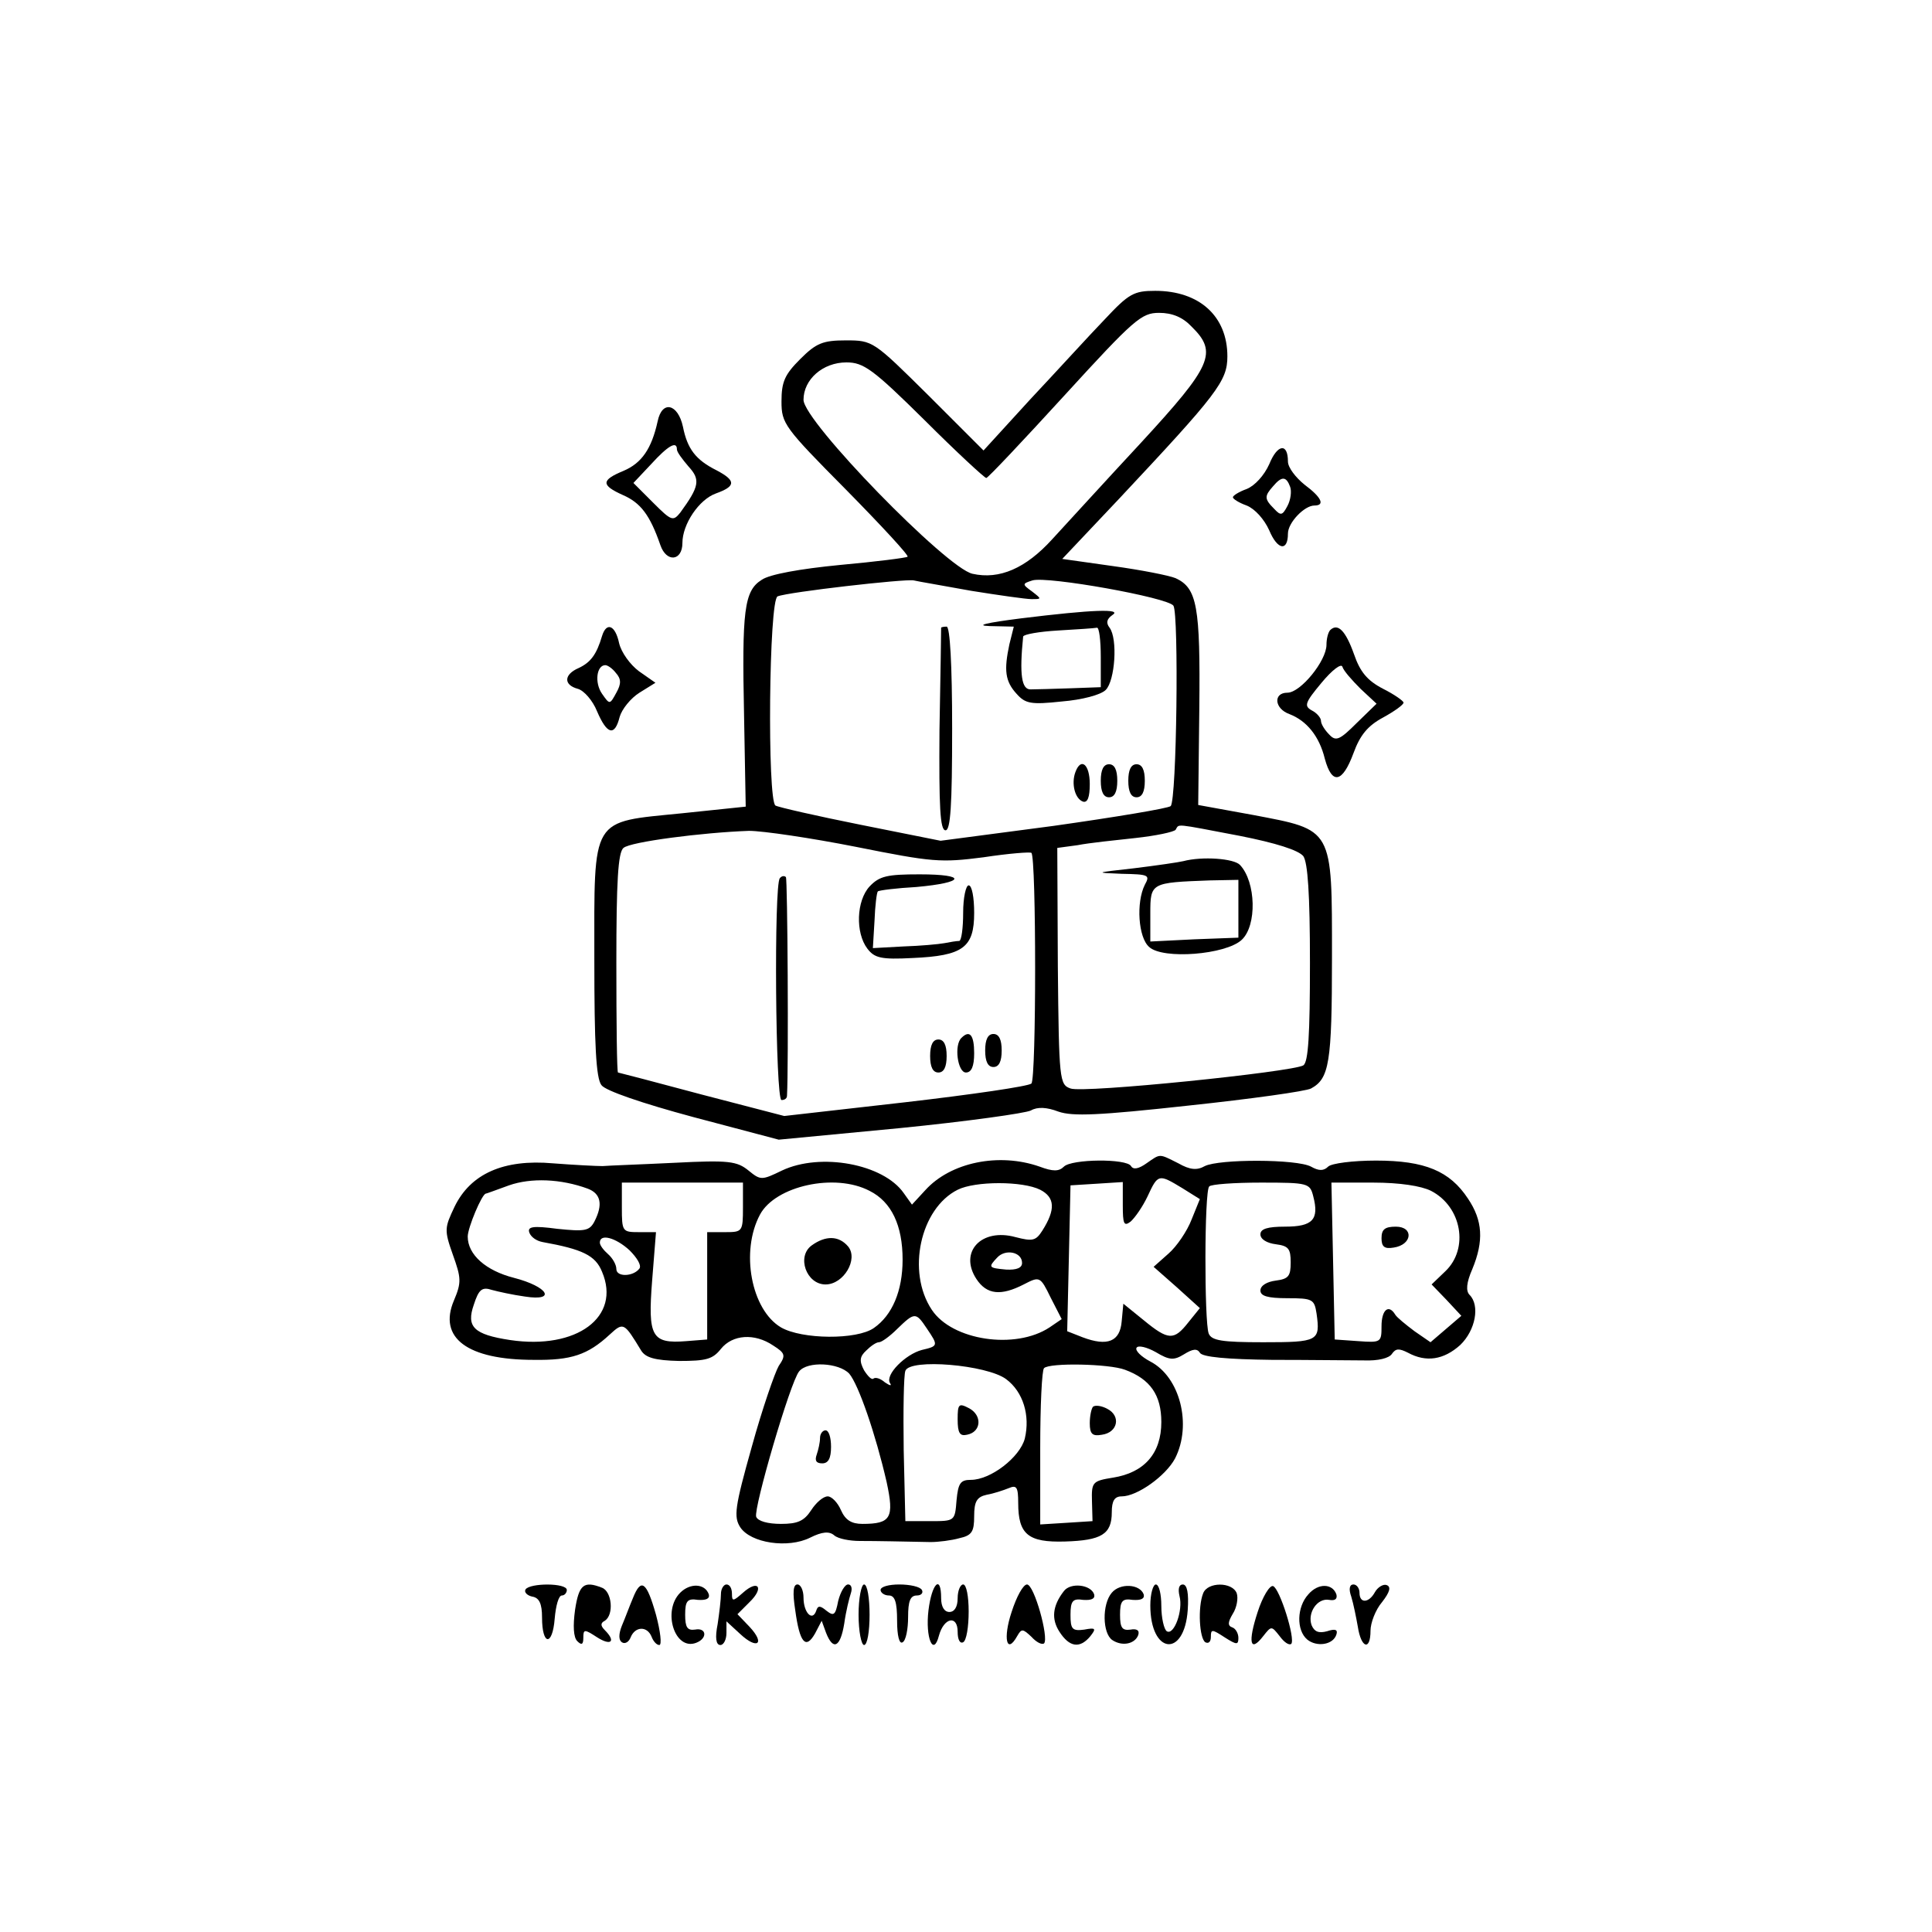 <svg width="372" height="372" viewBox="0 0 372 372" fill="none" xmlns="http://www.w3.org/2000/svg">
<path d="M212.692 61.512C209.724 64.585 203.365 71.581 198.383 76.88L189.374 86.738L178.774 76.139C168.175 65.645 168.069 65.539 162.876 65.539C158.424 65.539 157.152 66.069 154.078 69.143C151.11 72.111 150.474 73.489 150.474 77.305C150.474 81.544 151.004 82.286 162.876 94.263C169.659 101.153 175.065 106.982 174.747 107.194C174.535 107.406 168.705 108.148 161.71 108.784C154.078 109.526 148.143 110.586 146.659 111.646C143.267 113.766 142.843 117.582 143.267 137.826L143.585 155.315L131.396 156.587C113.589 158.388 114.437 156.905 114.437 184.781C114.437 200.997 114.755 207.675 115.815 208.947C116.557 210.007 123.658 212.444 133.516 215.094L149.944 219.44L173.263 217.214C186.088 215.942 197.429 214.352 198.489 213.822C199.761 213.08 201.563 213.186 203.789 214.034C206.545 214.988 211.526 214.776 228.909 212.868C240.886 211.597 251.485 210.113 252.439 209.583C255.937 207.675 256.467 204.707 256.467 184.357C256.467 159.236 256.785 159.872 241.204 156.905L230.711 154.997L230.923 136.448C231.135 116.734 230.499 113.236 226.365 111.328C225.093 110.798 219.688 109.738 214.282 108.996L204.531 107.618L215.448 96.065C234.421 75.821 236.328 73.383 236.328 68.613C236.328 60.876 230.923 56 222.443 56C218.31 56 217.356 56.53 212.692 61.512ZM229.439 62.89C234.527 67.871 233.361 70.415 219.688 85.254C212.798 92.673 205.167 101.047 202.623 103.803C197.535 109.42 192.448 111.646 187.254 110.48C182.272 109.42 154.714 81.12 154.714 76.987C154.714 73.065 158.424 69.779 162.982 69.779C166.267 69.779 168.069 71.051 178.033 80.908C184.18 87.056 189.586 92.037 189.904 92.037C190.222 92.037 197.005 84.83 204.955 76.139C218.416 61.406 219.794 60.24 223.185 60.24C225.729 60.24 227.743 61.088 229.439 62.89ZM187.042 113.766C192.342 114.614 197.535 115.356 198.595 115.356C200.609 115.356 200.609 115.356 198.701 113.872C196.793 112.494 196.793 112.388 198.807 111.752C201.669 110.904 224.881 115.038 225.941 116.628C227.001 118.323 226.577 154.043 225.411 155.209C224.987 155.633 214.812 157.329 202.835 159.024L181.106 161.886L165.737 158.812C157.258 157.117 149.838 155.421 149.309 155.103C147.719 154.043 148.037 115.356 149.732 114.826C151.852 113.978 174.217 111.434 175.913 111.752C176.761 111.964 181.848 112.812 187.042 113.766ZM238.66 160.932C245.656 162.31 250.001 163.688 250.955 164.854C251.803 166.126 252.227 172.061 252.227 185.416C252.227 199.301 251.909 204.495 250.955 205.131C248.836 206.403 208.558 210.537 206.121 209.583C204.001 208.841 203.895 207.993 203.683 186.052L203.577 163.264L207.498 162.734C209.618 162.31 214.706 161.78 218.628 161.356C222.549 160.932 226.047 160.19 226.365 159.766C227.107 158.6 225.835 158.494 238.66 160.932ZM164.783 163.052C179.622 166.02 181.106 166.126 189.374 165.066C194.249 164.324 198.383 164.006 198.595 164.218C199.549 165.172 199.549 207.675 198.595 208.629C198.065 209.159 187.148 210.749 174.323 212.232L151.004 214.882L135.106 210.749C126.414 208.417 119.101 206.509 118.995 206.509C118.783 206.509 118.677 197.076 118.677 185.416C118.677 169.73 118.995 164.112 120.055 163.264C121.326 162.098 135.212 160.296 144.221 159.978C146.871 159.978 156.198 161.356 164.783 163.052Z" fill="black"/>
<path d="M196.582 119.065C189.904 119.913 187.679 120.443 190.54 120.549L195.204 120.655L194.356 124.047C193.296 129.028 193.508 131.148 195.734 133.586C197.43 135.494 198.49 135.706 204.425 135.07C208.347 134.752 211.951 133.798 212.905 132.844C214.707 131.042 215.237 122.987 213.647 120.867C212.905 119.913 213.117 119.171 214.177 118.429C216.191 117.157 210.361 117.369 196.582 119.065ZM211.951 126.484V132.314L206.121 132.526C202.941 132.632 199.444 132.738 198.49 132.738C196.688 132.844 196.264 129.876 197.006 122.563C197.112 122.139 200.08 121.609 203.789 121.397C207.393 121.185 210.679 120.973 211.209 120.867C211.633 120.761 211.951 123.305 211.951 126.484Z" fill="black"/>
<path d="M181.212 120.866C181.212 121.078 181.106 129.876 180.894 140.581C180.788 155.42 181 159.872 182.06 159.872C183.014 159.872 183.332 155.208 183.332 140.263C183.332 127.862 182.908 120.655 182.272 120.655C181.742 120.655 181.212 120.76 181.212 120.866Z" fill="black"/>
<path d="M207.075 148.639C206.227 150.865 206.969 153.832 208.559 154.362C209.407 154.574 209.831 153.514 209.831 150.971C209.831 147.155 208.135 145.777 207.075 148.639Z" fill="black"/>
<path d="M211.95 150.334C211.95 152.454 212.48 153.514 213.54 153.514C214.6 153.514 215.13 152.454 215.13 150.334C215.13 148.215 214.6 147.155 213.54 147.155C212.48 147.155 211.95 148.215 211.95 150.334Z" fill="black"/>
<path d="M217.25 150.334C217.25 152.454 217.78 153.514 218.84 153.514C219.9 153.514 220.43 152.454 220.43 150.334C220.43 148.215 219.9 147.155 218.84 147.155C217.78 147.155 217.25 148.215 217.25 150.334Z" fill="black"/>
<path d="M227.849 165.81C227.001 166.022 222.655 166.658 218.31 167.188C210.784 168.036 210.678 168.036 215.978 168.248C221.172 168.354 221.49 168.46 220.43 170.367C218.734 173.759 219.158 180.543 221.278 182.345C223.927 184.782 236.011 183.828 239.084 180.967C242.052 178.211 241.84 169.838 238.766 166.552C237.6 165.28 231.453 164.856 227.849 165.81ZM238.448 174.925V180.543L229.969 180.861L221.49 181.285V175.879C221.49 169.944 221.596 169.944 232.937 169.52L238.448 169.414V174.925Z" fill="black"/>
<path d="M150.157 169.095C148.991 170.261 149.309 211.81 150.475 211.81C151.111 211.81 151.535 211.492 151.535 210.962C151.853 205.027 151.641 169.201 151.323 168.883C151.005 168.565 150.475 168.671 150.157 169.095Z" fill="black"/>
<path d="M167.434 170.684C164.89 173.44 164.678 179.587 167.01 182.661C168.387 184.463 169.659 184.781 175.701 184.463C185.452 184.039 187.572 182.449 187.572 175.771C187.572 172.804 187.148 170.472 186.512 170.472C185.982 170.472 185.452 172.804 185.452 175.771C185.452 178.633 185.134 181.071 184.71 181.177C184.18 181.177 182.908 181.389 181.849 181.601C180.683 181.813 177.185 182.131 173.899 182.237L168.069 182.555L168.387 177.255C168.493 174.394 168.811 171.85 169.023 171.638C169.235 171.426 172.627 171.002 176.443 170.79C185.876 169.942 186.3 168.352 177.079 168.352C170.825 168.352 169.341 168.67 167.434 170.684Z" fill="black"/>
<path d="M185.134 199.831C183.65 201.209 184.392 206.508 185.982 206.508C187.042 206.508 187.572 205.342 187.572 202.799C187.572 199.301 186.724 198.241 185.134 199.831Z" fill="black"/>
<path d="M189.692 202.269C189.692 204.389 190.222 205.449 191.282 205.449C192.342 205.449 192.872 204.389 192.872 202.269C192.872 200.15 192.342 199.09 191.282 199.09C190.222 199.09 189.692 200.15 189.692 202.269Z" fill="black"/>
<path d="M179.093 203.329C179.093 205.448 179.623 206.508 180.683 206.508C181.743 206.508 182.273 205.448 182.273 203.329C182.273 201.209 181.743 200.149 180.683 200.149C179.623 200.149 179.093 201.209 179.093 203.329Z" fill="black"/>
<path d="M126.627 81.122C125.461 86.421 123.553 89.177 120.055 90.661C115.709 92.463 115.709 93.417 119.949 95.325C123.341 96.809 125.143 99.141 127.157 104.97C128.323 108.362 131.396 108.044 131.396 104.546C131.396 100.942 134.576 96.173 137.862 95.007C141.678 93.629 141.784 92.569 137.968 90.555C133.94 88.541 132.35 86.421 131.502 82.182C130.548 77.73 127.475 76.988 126.627 81.122ZM130.336 86.527C130.336 87.057 131.396 88.435 132.562 89.813C134.894 92.357 134.682 93.629 130.972 98.716C129.595 100.412 129.277 100.306 125.779 96.809L121.963 92.993L125.355 89.389C128.641 85.785 130.336 84.832 130.336 86.527Z" fill="black"/>
<path d="M244.384 89.388C243.43 91.508 241.628 93.522 240.039 94.158C238.555 94.688 237.389 95.43 237.389 95.748C237.389 96.066 238.555 96.807 240.039 97.337C241.628 97.973 243.43 99.987 244.384 102.107C245.974 105.923 247.988 106.241 247.988 102.743C247.988 100.623 251.168 97.337 253.076 97.337C255.196 97.337 254.454 95.748 251.168 93.31C249.472 91.932 247.988 90.024 247.988 88.858C247.988 85.254 245.974 85.466 244.384 89.388ZM248.412 93.734C248.73 94.582 248.518 96.278 247.882 97.443C246.928 99.245 246.61 99.351 245.338 97.973C243.43 96.066 243.43 95.535 245.126 93.628C246.822 91.614 247.67 91.72 248.412 93.734Z" fill="black"/>
<path d="M115.922 122.457C114.862 126.06 113.696 127.544 111.47 128.604C108.502 129.876 108.502 131.89 111.258 132.632C112.424 132.95 114.12 134.858 114.968 136.978C116.875 141.429 118.359 141.853 119.313 138.038C119.737 136.554 121.433 134.434 123.129 133.374L126.203 131.466L123.023 129.24C121.327 127.968 119.631 125.636 119.207 123.835C118.465 120.337 116.77 119.701 115.922 122.457ZM118.571 129.558C119.631 130.724 119.631 131.678 118.677 133.374C117.405 135.706 117.405 135.706 115.922 133.586C114.438 131.466 114.862 128.074 116.558 128.074C116.981 128.074 117.935 128.71 118.571 129.558Z" fill="black"/>
<path d="M256.15 121.294C255.726 121.718 255.408 122.99 255.408 124.155C255.408 127.229 250.426 133.377 247.882 133.377C245.126 133.377 245.338 136.451 248.306 137.51C251.592 138.782 254.03 141.75 255.09 146.096C256.468 151.183 258.481 150.759 260.601 145.036C261.873 141.538 263.357 139.736 266.325 138.146C268.445 136.981 270.247 135.709 270.247 135.285C270.247 134.967 268.445 133.695 266.325 132.635C263.251 131.045 261.873 129.349 260.707 125.957C259.117 121.506 257.634 119.916 256.15 121.294ZM261.979 132.635L265.053 135.497L261.237 139.206C257.952 142.492 257.21 142.81 255.938 141.432C255.09 140.584 254.348 139.418 254.348 138.782C254.348 138.252 253.606 137.298 252.546 136.769C251.062 135.921 251.274 135.285 254.454 131.469C256.468 129.031 258.269 127.653 258.481 128.395C258.693 129.137 260.283 130.939 261.979 132.635Z" fill="black"/>
<path d="M220.748 223.996C219.264 225.056 218.204 225.268 217.78 224.526C216.932 223.043 206.333 223.148 204.849 224.632C203.895 225.586 202.729 225.586 200.185 224.632C192.342 221.877 183.014 223.784 178.139 229.19L175.595 231.946L174.005 229.72C170.083 224.102 158 221.877 150.581 225.374C146.659 227.282 146.447 227.282 144.115 225.374C141.889 223.572 140.299 223.36 129.912 223.89C123.447 224.208 117.193 224.42 116.027 224.526C114.861 224.526 110.621 224.314 106.488 223.996C96.948 223.148 90.589 226.01 87.515 232.37C85.607 236.398 85.501 236.821 87.197 241.591C88.787 246.043 88.893 246.891 87.409 250.388C84.335 257.596 89.953 261.836 102.778 261.836C109.986 261.942 113.165 260.882 117.405 256.96C120.055 254.522 120.161 254.628 123.447 260.034C124.295 261.412 126.096 261.942 130.76 262.048C135.954 262.048 137.226 261.73 138.816 259.716C141.041 256.96 145.281 256.642 148.885 259.08C151.217 260.564 151.323 260.988 149.945 263.002C149.203 264.273 146.765 271.269 144.751 278.582C141.465 290.242 141.253 292.043 142.525 294.057C144.539 297.131 151.747 298.191 155.986 296.071C158.318 294.905 159.696 294.799 160.65 295.647C161.392 296.283 163.618 296.707 165.526 296.707C168.917 296.707 173.793 296.813 179.199 296.919C180.683 296.919 183.226 296.601 184.71 296.177C187.148 295.647 187.572 294.905 187.572 291.937C187.572 289.076 188.102 288.228 190.01 287.804C191.282 287.592 193.19 286.956 194.25 286.532C195.734 285.896 196.052 286.32 196.052 289.394C196.052 295.435 197.959 297.025 205.061 296.813C212.056 296.601 214.07 295.435 214.07 291.195C214.07 288.97 214.6 288.122 215.978 288.122C218.946 288.122 224.458 284.2 226.259 280.808C229.545 274.343 227.213 265.121 221.49 262.154C219.688 261.2 218.522 260.034 218.84 259.504C219.158 258.974 220.854 259.398 222.55 260.352C225.2 261.942 226.048 261.942 227.955 260.776C229.651 259.716 230.499 259.61 231.029 260.458C231.453 261.306 236.329 261.73 244.914 261.836C252.122 261.836 260.071 261.942 262.615 261.942C265.371 262.048 267.491 261.518 268.021 260.67C268.763 259.61 269.399 259.61 271.094 260.458C274.592 262.366 277.984 261.836 281.164 258.974C284.131 256.112 284.979 251.342 282.966 249.329C282.224 248.587 282.33 246.997 283.496 244.347C285.721 238.941 285.509 235.02 282.648 230.78C279.15 225.48 274.38 223.466 264.947 223.466C260.495 223.466 256.361 223.996 255.725 224.632C254.878 225.48 253.924 225.48 252.44 224.632C249.684 223.148 234.739 223.148 231.983 224.526C230.499 225.374 229.121 225.268 226.895 223.996C223.08 222.089 223.504 222.089 220.748 223.996ZM113.165 228.872C115.709 229.826 116.133 231.946 114.437 235.232C113.483 237.033 112.529 237.139 107.336 236.609C102.566 235.974 101.506 236.186 101.93 237.351C102.248 238.199 103.308 238.941 104.474 239.153C112.105 240.531 114.649 241.697 115.921 244.877C119.631 253.568 111.045 259.928 98.22 258.02C91.225 256.96 89.741 255.476 91.225 251.236C92.179 248.269 92.815 247.739 94.723 248.375C95.888 248.693 98.75 249.329 101.082 249.647C107.23 250.6 105.534 247.739 98.962 246.043C93.557 244.665 90.059 241.591 90.059 238.093C90.059 236.398 92.815 229.826 93.557 229.826C93.663 229.826 95.677 229.084 98.008 228.236C102.248 226.752 107.972 226.964 113.165 228.872ZM227.637 228.766L231.029 230.886L229.439 234.808C228.591 237.033 226.577 240.001 224.988 241.379L222.126 243.923L226.577 247.845L231.029 251.872L228.803 254.628C226.048 258.126 224.988 258.126 220.218 254.204L216.296 251.024L215.978 254.416C215.66 258.338 213.222 259.292 208.453 257.49L205.485 256.324L205.803 242.333L206.121 228.236L211.209 227.918L216.19 227.6V232.052C216.19 235.656 216.402 236.186 217.674 235.232C218.522 234.49 220.006 232.37 220.96 230.356C222.974 226.01 223.08 226.01 227.637 228.766ZM143.055 232.476C143.055 237.139 142.949 237.245 139.663 237.245H136.166V247.527V257.914L132.138 258.232C125.46 258.762 124.719 257.384 125.566 246.573L126.308 237.245H123.023C119.843 237.245 119.737 237.139 119.737 232.476V227.706H131.396H143.055V232.476ZM167.434 229.296C171.673 231.416 173.793 235.974 173.793 242.545C173.793 248.587 171.779 253.25 168.281 255.688C164.996 258.02 154.396 257.914 150.369 255.582C144.645 252.19 142.525 240.955 146.341 233.854C149.309 228.342 160.756 225.798 167.434 229.296ZM200.291 229.084C203.153 230.568 203.259 232.9 200.715 236.927C199.443 238.941 198.807 239.047 195.522 238.199C188.95 236.398 184.604 241.061 187.996 246.255C190.01 249.329 192.766 249.541 197.112 247.315C200.185 245.725 200.291 245.725 202.305 249.859L204.425 253.992L202.093 255.582C195.522 259.928 183.332 258.126 179.411 252.19C174.535 244.877 177.185 232.688 184.392 229.084C187.784 227.388 196.9 227.388 200.291 229.084ZM252.864 230.356C254.03 234.808 252.758 236.186 247.458 236.186C244.066 236.186 242.688 236.609 242.688 237.669C242.688 238.623 243.96 239.365 245.656 239.577C248.094 239.895 248.518 240.425 248.518 243.075C248.518 245.725 248.094 246.255 245.656 246.573C243.96 246.785 242.688 247.527 242.688 248.481C242.688 249.541 244.066 249.965 247.882 249.965C252.758 249.965 253.076 250.176 253.5 252.932C254.242 258.232 253.818 258.444 243.218 258.444C235.269 258.444 233.255 258.126 232.725 256.748C231.877 254.522 231.877 229.296 232.831 228.448C233.149 228.024 237.707 227.706 242.794 227.706C251.91 227.706 252.228 227.812 252.864 230.356ZM275.546 229.296C281.482 232.37 282.86 240.425 278.302 244.771L275.652 247.315L278.514 250.282L281.376 253.356L278.408 255.9L275.44 258.444L272.366 256.324C270.67 255.052 268.975 253.674 268.657 253.144C267.385 251.024 266.007 252.19 266.007 255.37C266.007 258.444 265.901 258.55 261.555 258.232L256.997 257.914L256.679 242.757L256.361 227.706H264.417C269.505 227.706 273.638 228.342 275.546 229.296ZM121.221 240.743C122.599 242.121 123.553 243.605 123.129 244.241C121.963 245.831 118.677 245.937 118.677 244.347C118.677 243.499 117.935 242.227 117.087 241.485C116.239 240.743 115.497 239.789 115.497 239.259C115.497 237.457 118.571 238.305 121.221 240.743ZM196.794 243.181C196.794 244.135 195.734 244.559 193.72 244.453C190.328 244.135 190.222 244.029 192.024 242.121C193.614 240.425 196.794 241.061 196.794 243.181ZM178.457 255.794C180.683 259.08 180.683 259.186 177.503 259.928C174.323 260.776 170.401 264.697 171.355 266.287C171.779 266.923 171.355 266.817 170.401 266.181C169.553 265.439 168.599 265.121 168.176 265.439C167.858 265.757 167.116 265.015 166.374 263.849C165.42 262.048 165.526 261.2 166.798 260.034C167.646 259.186 168.705 258.444 169.235 258.444C169.765 258.444 171.355 257.278 172.733 255.9C176.125 252.614 176.337 252.614 178.457 255.794ZM163.512 264.485C165.314 266.605 168.599 276.145 170.719 285.366C172.203 292.255 171.567 293.421 166.056 293.421C163.936 293.421 162.77 292.679 161.922 290.771C161.286 289.288 160.12 288.122 159.378 288.122C158.53 288.122 157.152 289.288 156.198 290.771C154.82 292.891 153.549 293.421 150.369 293.421C147.825 293.421 145.917 292.891 145.599 292.043C145.069 290.453 152.171 266.075 153.866 264.061C155.456 262.048 161.498 262.366 163.512 264.485ZM193.72 265.545C197.006 267.983 198.383 272.541 197.323 276.992C196.37 280.596 190.752 284.942 186.936 284.942C184.922 284.942 184.498 285.578 184.18 288.864C183.862 292.891 183.862 292.891 179.093 292.891H174.323L174.005 279.218C173.899 271.587 174.005 264.803 174.323 263.955C175.171 261.518 190.01 262.79 193.72 265.545ZM216.614 263.743C221.49 265.545 223.61 268.619 223.61 273.813C223.61 279.854 220.324 283.564 214.282 284.518C210.361 285.154 210.149 285.366 210.255 289.076L210.361 292.891L205.379 293.209L200.291 293.527V278.794C200.291 270.739 200.609 263.743 201.033 263.426C202.093 262.366 213.54 262.578 216.614 263.743Z" fill="black"/>
<path d="M156.305 239.79C153.337 241.91 155.245 247.316 158.954 247.316C162.452 247.316 165.314 242.44 163.3 240.002C161.498 237.883 158.954 237.883 156.305 239.79Z" fill="black"/>
<path d="M266.007 238.416C266.007 240.006 266.537 240.536 268.339 240.218C271.943 239.688 272.261 236.19 268.763 236.19C266.643 236.19 266.007 236.72 266.007 238.416Z" fill="black"/>
<path d="M157.894 276.889C157.894 277.737 157.576 279.115 157.258 280.069C156.834 281.235 157.152 281.765 158.318 281.765C159.484 281.765 160.014 280.811 160.014 278.585C160.014 276.783 159.59 275.405 158.954 275.405C158.424 275.405 157.894 276.041 157.894 276.889Z" fill="black"/>
<path d="M184.392 273.286C184.392 275.935 184.816 276.571 186.194 276.253C188.95 275.723 189.162 272.544 186.618 271.166C184.604 270.106 184.392 270.318 184.392 273.286Z" fill="black"/>
<path d="M210.467 270.85C210.149 271.168 209.831 272.652 209.831 274.029C209.831 276.149 210.361 276.573 212.163 276.255C215.236 275.831 215.872 272.652 213.223 271.274C212.057 270.638 210.891 270.532 210.467 270.85Z" fill="black"/>
<path d="M101.188 306.039C100.87 306.569 101.506 307.205 102.46 307.417C103.838 307.629 104.368 308.795 104.368 311.445C104.368 316.85 106.381 317.062 106.805 311.657C107.017 309.219 107.547 307.205 108.183 307.205C108.713 307.205 109.137 306.675 109.137 306.145C109.137 304.767 102.036 304.767 101.188 306.039Z" fill="black"/>
<path d="M110.728 309.955C110.304 313.029 110.41 315.255 111.152 315.997C112 316.845 112.318 316.633 112.318 315.361C112.318 313.665 112.53 313.665 114.968 315.255C117.617 316.951 118.677 316.103 116.452 313.877C115.604 313.029 115.604 312.499 116.452 312.075C118.253 310.909 117.829 306.457 115.922 305.715C112.424 304.337 111.47 305.079 110.728 309.955Z" fill="black"/>
<path d="M121.857 307.733C121.221 309.217 120.373 311.549 119.737 313.032C119.101 314.622 119.101 315.788 119.737 316.212C120.373 316.636 121.115 316.106 121.433 315.258C122.281 313.138 124.613 313.032 125.461 315.152C125.779 316 126.415 316.742 126.945 316.742C127.475 316.742 127.157 314.092 126.309 310.913C124.507 304.553 123.447 303.705 121.857 307.733Z" fill="black"/>
<path d="M130.972 306.671C127.474 310.169 129.912 317.906 134.045 316.316C136.271 315.468 136.059 313.348 133.833 313.772C132.35 313.984 131.926 313.348 131.926 310.911C131.926 308.261 132.35 307.731 134.363 308.049C135.953 308.155 136.695 307.837 136.483 306.989C135.741 304.869 132.879 304.763 130.972 306.671Z" fill="black"/>
<path d="M138.816 306.885C138.816 307.945 138.498 310.595 138.18 312.714C137.65 315.364 137.862 316.742 138.71 316.742C139.346 316.742 139.876 315.682 139.876 314.41V312.185L142.526 314.622C145.811 317.696 147.401 316.53 144.327 313.244L141.996 310.807L144.327 308.475C147.189 305.719 146.023 304.023 143.055 306.673C141.148 308.369 140.936 308.369 140.936 306.885C140.936 305.825 140.512 305.083 139.876 305.083C139.346 305.083 138.816 305.931 138.816 306.885Z" fill="black"/>
<path d="M153.124 310.061C153.972 316.314 155.138 317.692 156.94 314.513L158.212 312.075L159.06 314.407C160.438 317.904 161.816 317.162 162.558 312.605C162.876 310.273 163.512 307.729 163.83 306.775C164.148 305.821 163.936 305.079 163.3 305.079C162.664 305.079 161.816 306.563 161.392 308.259C160.862 311.015 160.544 311.227 159.166 310.167C157.894 309.107 157.47 309.107 157.152 310.167C156.41 312.287 154.714 310.485 154.714 307.623C154.714 306.245 154.184 305.079 153.548 305.079C152.7 305.079 152.594 306.669 153.124 310.061Z" fill="black"/>
<path d="M165.314 310.913C165.314 314.092 165.844 316.742 166.374 316.742C167.01 316.742 167.434 314.092 167.434 310.913C167.434 307.733 167.01 305.083 166.374 305.083C165.844 305.083 165.314 307.733 165.314 310.913Z" fill="black"/>
<path d="M169.553 306.144C169.553 306.674 170.295 307.204 171.143 307.204C172.309 307.204 172.733 308.476 172.733 312.08C172.733 314.942 173.157 316.638 173.793 316.214C174.429 315.896 174.853 313.67 174.853 311.338C174.853 308.264 175.277 307.204 176.549 307.204C177.397 307.204 177.821 306.674 177.503 306.144C177.185 305.509 175.171 305.085 173.157 305.085C171.143 305.085 169.553 305.509 169.553 306.144Z" fill="black"/>
<path d="M178.775 310.062C178.139 315.361 179.729 319.071 180.789 314.938C181.743 311.44 184.393 310.91 184.393 314.196C184.393 315.679 184.817 316.527 185.453 316.209C186.089 315.891 186.513 313.242 186.513 310.274C186.513 307.412 186.089 305.08 185.453 305.08C184.923 305.08 184.393 306.246 184.393 307.73C184.393 309.426 183.757 310.38 182.803 310.38C181.849 310.38 181.213 309.426 181.213 307.73C181.213 303.066 179.411 304.868 178.775 310.062Z" fill="black"/>
<path d="M194.78 310.386C193.084 315.474 193.826 318.653 195.84 315.05C196.688 313.566 196.9 313.566 198.596 315.156C199.55 316.216 200.61 316.746 201.034 316.428C201.988 315.368 199.126 305.086 197.748 305.086C197.006 305.086 195.734 307.418 194.78 310.386Z" fill="black"/>
<path d="M204.849 306.357C202.623 309.219 202.411 311.763 204.001 314.201C205.909 317.168 207.923 317.486 209.937 315.049C211.103 313.565 210.997 313.353 208.771 313.777C206.439 314.095 206.121 313.671 206.121 310.915C206.121 308.265 206.545 307.735 208.559 308.053C210.149 308.159 210.891 307.841 210.679 306.993C210.043 305.085 206.121 304.661 204.849 306.357Z" fill="black"/>
<path d="M214.07 306.676C212.162 308.902 212.268 314.52 214.176 315.792C216.084 317.064 218.522 316.534 219.158 314.838C219.476 313.884 218.84 313.566 217.674 313.778C216.084 313.99 215.66 313.46 215.66 310.916C215.66 308.266 216.084 307.736 218.098 308.054C219.688 308.16 220.43 307.842 220.218 306.994C219.476 304.981 215.66 304.769 214.07 306.676Z" fill="black"/>
<path d="M221.49 309.114C221.49 318.547 228.061 319.289 228.697 309.962C228.909 306.782 228.591 305.086 227.743 305.086C227.002 305.086 226.79 305.934 227.108 307.312C227.849 310.068 226.048 314.943 224.67 314.095C224.14 313.777 223.61 311.551 223.61 309.22C223.61 306.994 223.186 305.086 222.55 305.086C222.02 305.086 221.49 306.888 221.49 309.114Z" fill="black"/>
<path d="M231.665 306.781C230.605 309.431 230.923 315.473 232.089 316.215C232.725 316.533 233.149 316.109 233.149 315.155C233.149 313.671 233.361 313.671 235.799 315.261C238.13 316.745 238.448 316.745 238.448 315.367C238.448 314.519 237.918 313.565 237.282 313.353C236.328 313.035 236.434 312.293 237.388 310.703C238.13 309.537 238.448 307.735 238.13 306.781C237.282 304.555 232.513 304.555 231.665 306.781Z" fill="black"/>
<path d="M242.159 310.38C240.251 316.209 240.675 318.329 243.218 315.043C244.808 313.03 244.808 313.03 246.398 315.043C247.246 316.209 248.2 316.845 248.624 316.527C249.472 315.573 246.398 305.822 245.126 305.398C244.49 305.186 243.113 307.412 242.159 310.38Z" fill="black"/>
<path d="M251.91 306.992C249.684 309.43 249.578 313.882 251.698 315.684C253.5 317.167 256.68 316.743 257.316 314.73C257.634 313.776 257.104 313.564 255.514 314.094C253.924 314.518 253.076 314.2 252.546 312.928C251.698 310.596 253.606 307.628 255.938 308.052C257.104 308.264 257.528 307.84 257.316 306.992C256.574 304.872 253.818 304.766 251.91 306.992Z" fill="black"/>
<path d="M260.177 307.415C260.601 308.793 261.131 311.443 261.449 313.245C262.085 317.378 263.887 317.908 263.887 313.987C263.887 312.503 264.841 309.959 266.113 308.475C267.597 306.567 267.915 305.507 266.961 305.189C266.325 304.977 265.265 305.613 264.735 306.567C263.569 308.687 261.767 308.793 261.767 306.673C261.767 305.825 261.237 305.083 260.601 305.083C259.859 305.083 259.647 305.931 260.177 307.415Z" fill="black"/>
</svg>
